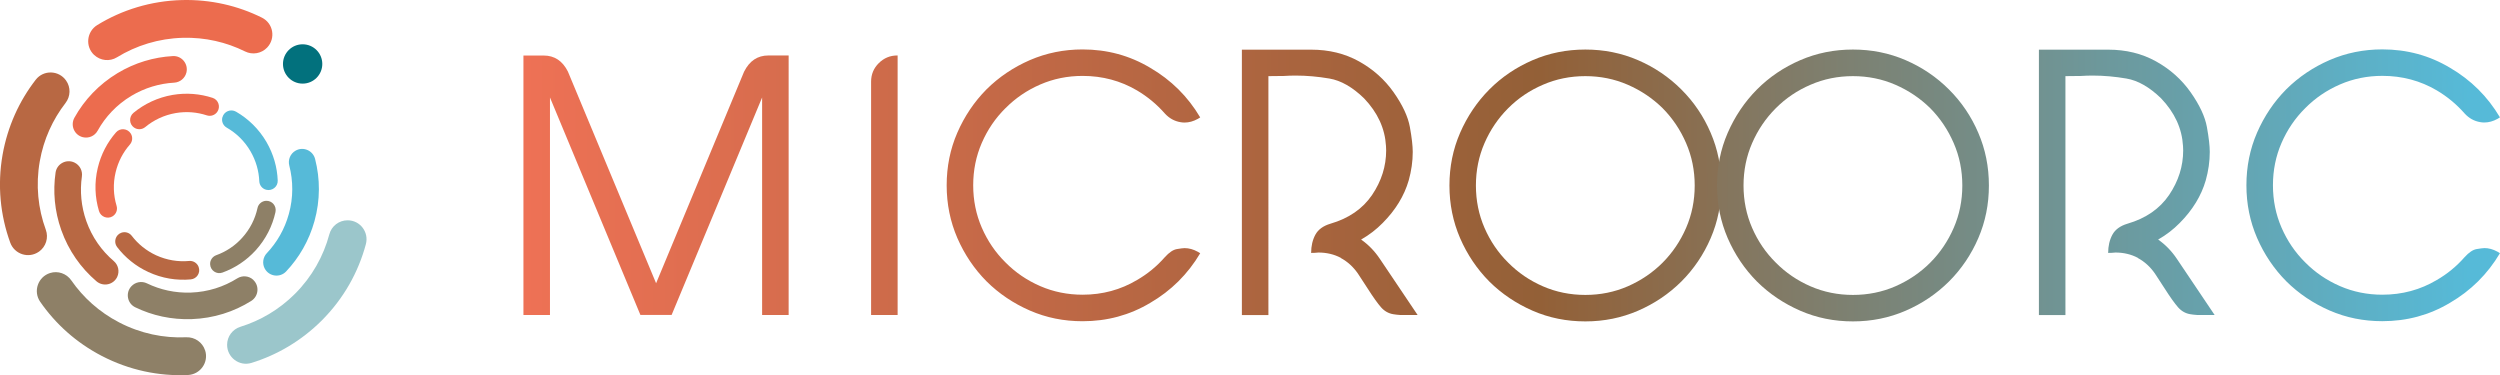 <?xml version="1.0" encoding="UTF-8"?><svg id="Livello_3" xmlns="http://www.w3.org/2000/svg" xmlns:xlink="http://www.w3.org/1999/xlink" viewBox="0 0 447.57 67.17"><defs><style>.cls-1{fill:#56bad8;}.cls-1,.cls-2,.cls-3,.cls-4,.cls-5,.cls-6,.cls-7,.cls-8,.cls-9,.cls-10,.cls-11,.cls-12,.cls-13,.cls-14{stroke-width:0px;}.cls-2{fill:url(#Sfumatura_senza_nome_14-3);}.cls-3{fill:#b86843;}.cls-4{fill:url(#Sfumatura_senza_nome_14-6);}.cls-5{fill:#8e8067;}.cls-6{fill:#ec6c4e;}.cls-7{fill:url(#Sfumatura_senza_nome_14-2);}.cls-8{fill:#02717d;}.cls-9{fill:url(#Sfumatura_senza_nome_14-7);}.cls-10{fill:url(#Sfumatura_senza_nome_14-8);}.cls-11{fill:#9bc6cb;}.cls-12{fill:url(#Sfumatura_senza_nome_14);}.cls-13{fill:url(#Sfumatura_senza_nome_14-4);}.cls-14{fill:url(#Sfumatura_senza_nome_14-5);}</style><linearGradient id="Sfumatura_senza_nome_14" x1="94.03" y1="33.21" x2="450.12" y2="33.21" gradientUnits="userSpaceOnUse"><stop offset="0" stop-color="#ee7155"/><stop offset=".51" stop-color="#936037"/><stop offset="1" stop-color="#56bad8"/></linearGradient><linearGradient id="Sfumatura_senza_nome_14-2" x1="86.03" x2="442.12" xlink:href="#Sfumatura_senza_nome_14"/><linearGradient id="Sfumatura_senza_nome_14-3" x1="86.03" y1="32.63" x2="442.12" y2="32.63" xlink:href="#Sfumatura_senza_nome_14"/><linearGradient id="Sfumatura_senza_nome_14-4" x1="86.03" y1="33.18" x2="442.12" y2="33.18" xlink:href="#Sfumatura_senza_nome_14"/><linearGradient id="Sfumatura_senza_nome_14-5" y1="33.18" x2="450.12" y2="33.18" xlink:href="#Sfumatura_senza_nome_14"/><linearGradient id="Sfumatura_senza_nome_14-6" y1="33.16" x2="450.12" y2="33.16" xlink:href="#Sfumatura_senza_nome_14"/><linearGradient id="Sfumatura_senza_nome_14-7" y1="33.16" x2="450.12" y2="33.16" xlink:href="#Sfumatura_senza_nome_14"/><linearGradient id="Sfumatura_senza_nome_14-8" y1="32.63" x2="450.12" y2="32.63" xlink:href="#Sfumatura_senza_nome_14"/></defs><path class="cls-11" d="m62.22,39.44c-1.53,0-2.87,1.03-3.26,2.51-1.04,3.9-3.09,7.59-6.15,10.65-2.83,2.83-6.19,4.79-9.76,5.9-1.42.44-2.39,1.74-2.39,3.23h0c0,2.27,2.19,3.91,4.36,3.24,4.6-1.42,8.93-3.95,12.58-7.59,3.93-3.93,6.56-8.66,7.9-13.66.58-2.16-1.03-4.28-3.26-4.28h0Z"/><path class="cls-3" d="m6.97,45.06c1.25-.88,1.76-2.49,1.23-3.93-1.39-3.79-1.83-7.99-1.08-12.25.69-3.94,2.32-7.48,4.61-10.44.91-1.18.96-2.8.1-4.02h0c-1.3-1.86-4.04-1.94-5.43-.15C3.45,18.07,1.36,22.63.46,27.71c-.96,5.47-.4,10.85,1.37,15.72.76,2.1,3.3,2.91,5.13,1.63h0Z"/><path class="cls-6" d="m16.85,9.83c1.11,1.05,2.79,1.23,4.09.43,3.44-2.11,7.47-3.38,11.79-3.49,4-.11,7.79.78,11.14,2.44,1.33.66,2.94.38,3.96-.7h0c1.56-1.65,1.1-4.34-.94-5.35C42.59,1.02,37.71-.12,32.56.01c-5.55.15-10.72,1.76-15.14,4.47-1.9,1.17-2.2,3.81-.58,5.35h0Z"/><path class="cls-5" d="m36.72,62.74c-.46-1.46-1.85-2.42-3.38-2.36-4.03.18-8.17-.66-12.01-2.66-3.55-1.84-6.44-4.46-8.57-7.53-.85-1.22-2.39-1.76-3.8-1.31h0c-2.16.68-3.06,3.27-1.77,5.14,2.74,3.96,6.46,7.33,11.03,9.7,4.93,2.56,10.23,3.65,15.41,3.42,2.23-.1,3.77-2.27,3.1-4.4h0Z"/><circle class="cls-8" cx="54.18" cy="11.45" r="3.52"/><path class="cls-1" d="m39.81,21c-.19.72.13,1.48.78,1.85,1.71.98,3.2,2.41,4.26,4.24.98,1.69,1.49,3.52,1.57,5.35.03.73.52,1.35,1.23,1.53h0c1.07.28,2.12-.55,2.07-1.65-.09-2.35-.75-4.71-2.01-6.89-1.36-2.34-3.27-4.18-5.46-5.44-.95-.54-2.15-.05-2.43,1.01h0Z"/><path class="cls-3" d="m35.56,47.79c-.26-.7-.96-1.14-1.7-1.07-1.96.18-4-.14-5.92-1.02-1.77-.82-3.24-2.03-4.35-3.48-.44-.58-1.2-.8-1.88-.55h0c-1.04.38-1.42,1.67-.75,2.55,1.43,1.87,3.32,3.43,5.6,4.48,2.46,1.14,5.07,1.55,7.59,1.32,1.09-.1,1.79-1.19,1.41-2.22h0Z"/><path class="cls-6" d="m20.16,38.72c.64-.39.93-1.16.71-1.88-.57-1.89-.66-3.95-.17-6,.45-1.9,1.34-3.58,2.55-4.96.48-.55.55-1.34.17-1.96h0c-.58-.94-1.91-1.06-2.64-.23-1.55,1.77-2.7,3.93-3.28,6.38-.63,2.64-.51,5.28.22,7.71.31,1.04,1.53,1.51,2.45.94h0Z"/><path class="cls-6" d="m23.99,22.83c.61.43,1.43.4,2.01-.08,1.52-1.26,3.38-2.15,5.46-2.51,1.93-.33,3.82-.16,5.56.41.69.23,1.45-.02,1.87-.61h0c.64-.9.23-2.18-.82-2.52-2.23-.73-4.68-.95-7.16-.53-2.67.46-5.06,1.6-7.01,3.21-.84.7-.8,2,.09,2.63h0Z"/><path class="cls-5" d="m47.63,35.95c-.75.04-1.38.57-1.53,1.3-.42,1.93-1.33,3.77-2.76,5.34-1.31,1.45-2.91,2.48-4.63,3.1-.68.25-1.13.91-1.09,1.63h0c.05,1.11,1.16,1.86,2.2,1.48,2.21-.8,4.27-2.13,5.96-3.99,1.82-2.01,3-4.37,3.54-6.85.23-1.07-.6-2.06-1.69-2.01h0Z"/><path class="cls-1" d="m52.92,26.97c-.94.53-1.4,1.63-1.13,2.67.71,2.75.74,5.73-.08,8.67-.75,2.72-2.13,5.09-3.94,7.01-.72.76-.86,1.9-.35,2.81h0c.79,1.39,2.7,1.63,3.8.47,2.33-2.47,4.11-5.52,5.08-9.02,1.05-3.77,1.02-7.58.11-11.12-.39-1.52-2.12-2.27-3.49-1.49h0Z"/><path class="cls-3" d="m20.98,49.58c.46-.97.21-2.14-.61-2.84-2.17-1.85-3.89-4.27-4.91-7.14-.94-2.66-1.17-5.39-.8-8,.15-1.04-.39-2.05-1.33-2.5h0c-1.44-.69-3.15.21-3.38,1.79-.49,3.36-.19,6.88,1.02,10.3,1.31,3.69,3.52,6.8,6.3,9.17,1.2,1.02,3.03.64,3.71-.78h0Z"/><path class="cls-6" d="m14.82,24.56c1.05.26,2.14-.21,2.66-1.16,1.38-2.49,3.41-4.66,6.02-6.23,2.42-1.45,5.05-2.22,7.68-2.37,1.05-.06,1.93-.79,2.19-1.8h0c.39-1.55-.83-3.05-2.43-2.96-3.39.19-6.78,1.18-9.89,3.05-3.35,2.02-5.96,4.8-7.73,7.99-.76,1.38-.02,3.1,1.5,3.48h0Z"/><path class="cls-5" d="m45.36,50.11c-.79-.74-1.97-.85-2.89-.27-2.41,1.51-5.24,2.43-8.29,2.54-2.82.1-5.49-.5-7.87-1.65-.94-.46-2.07-.25-2.79.52h0c-1.09,1.17-.74,3.07.69,3.76,3.05,1.48,6.5,2.25,10.13,2.12,3.91-.14,7.54-1.31,10.63-3.25,1.33-.83,1.52-2.7.37-3.77h0Z"/><path class="cls-12" d="m301.01,16.02c-2.23-2.23-4.82-3.98-7.76-5.25s-6.08-1.9-9.43-1.9-6.49.63-9.43,1.9-5.53,3.01-7.76,5.25c-2.21,2.23-3.95,4.82-5.23,7.76-1.28,2.94-1.91,6.08-1.91,9.43s.64,6.49,1.91,9.43c1.28,2.94,3.02,5.53,5.23,7.76,2.23,2.21,4.82,3.95,7.76,5.23s6.08,1.91,9.43,1.91,6.49-.64,9.43-1.91,5.53-3.02,7.76-5.23c2.23-2.23,3.98-4.82,5.25-7.76,1.27-2.94,1.9-6.08,1.9-9.43s-.63-6.49-1.9-9.43c-1.26-2.94-3.01-5.53-5.25-7.76Zm.85,24.78c-1.03,2.37-2.43,4.44-4.2,6.22s-3.89,3.21-6.25,4.24c-2.37,1.03-4.9,1.54-7.59,1.54s-5.22-.51-7.59-1.54c-2.37-1.03-4.44-2.44-6.22-4.24-1.8-1.78-3.21-3.85-4.24-6.22-1.03-2.37-1.54-4.9-1.54-7.59s.51-5.22,1.54-7.59c1.03-2.37,2.44-4.45,4.24-6.25s3.85-3.18,6.22-4.2c2.37-1.03,4.9-1.54,7.59-1.54s5.22.51,7.59,1.54c2.37,1.03,4.45,2.43,6.25,4.2,1.78,1.8,3.18,3.89,4.2,6.25,1.03,2.37,1.54,4.9,1.54,7.59s-.51,5.22-1.54,7.59Z"/><path class="cls-7" d="m348.92,16.02c-2.23-2.23-4.82-3.98-7.76-5.25s-6.08-1.9-9.43-1.9-6.49.63-9.43,1.9-5.53,3.01-7.76,5.25c-2.21,2.23-3.95,4.82-5.23,7.76-1.28,2.94-1.91,6.08-1.91,9.43s.64,6.49,1.91,9.43c1.28,2.94,3.02,5.53,5.23,7.76,2.23,2.21,4.82,3.95,7.76,5.23s6.08,1.91,9.43,1.91,6.49-.64,9.43-1.91,5.53-3.02,7.76-5.23c2.23-2.23,3.98-4.82,5.25-7.76,1.27-2.94,1.9-6.08,1.9-9.43s-.63-6.49-1.9-9.43c-1.26-2.94-3.01-5.53-5.25-7.76Zm.85,24.78c-1.03,2.37-2.43,4.44-4.2,6.22s-3.89,3.21-6.25,4.24c-2.37,1.03-4.9,1.54-7.59,1.54s-5.22-.51-7.59-1.54c-2.37-1.03-4.44-2.44-6.22-4.24-1.8-1.78-3.21-3.85-4.24-6.22-1.03-2.37-1.54-4.9-1.54-7.59s.51-5.22,1.54-7.59c1.03-2.37,2.44-4.45,4.24-6.25s3.85-3.18,6.22-4.2c2.37-1.03,4.9-1.54,7.59-1.54s5.22.51,7.59,1.54c2.37,1.03,4.45,2.43,6.25,4.2,1.78,1.8,3.18,3.89,4.2,6.25,1.03,2.37,1.54,4.9,1.54,7.59s-.51,5.22-1.54,7.59Z"/><path class="cls-2" d="m386.38,42.88c1.44-.82,2.72-1.81,3.86-2.97,2.3-2.32,3.85-4.86,4.65-7.62.48-1.71.72-3.41.72-5.09,0-1.07-.17-2.55-.51-4.44-.34-1.89-1.32-3.98-2.92-6.25-1.61-2.28-3.67-4.12-6.19-5.52s-5.37-2.1-8.56-2.1h-12.41v47.51h4.75V13.63c.96,0,1.88-.01,2.77-.03.73-.05,1.44-.07,2.12-.07,1.96,0,3.97.18,6.03.53,2.06.35,4.13,1.53,6.2,3.54,2.44,2.55,3.75,5.4,3.93,8.54.02.27.03.54.03.79,0,2.83-.84,5.48-2.51,7.96-1.68,2.48-4.17,4.2-7.47,5.16-1.3.39-2.2,1.05-2.7,1.98-.5.93-.75,2.02-.75,3.25.43,0,.87-.02,1.3-.07,1.48,0,2.83.32,4.03.96v.03c1.18.64,2.2,1.56,3.04,2.77.68,1.03,1.26,1.91,1.74,2.67,1,1.57,1.81,2.7,2.41,3.38s1.33,1.09,2.17,1.23c.34.06.76.11,1.23.14h3.14l-6.76-10.05c-.93-1.39-2.05-2.54-3.35-3.45Z"/><path class="cls-13" d="m444.76,44.42c-.25,0-.71.06-1.37.17-.66.11-1.38.59-2.15,1.44-1.44,1.64-3.1,3.01-4.99,4.1-2.94,1.75-6.19,2.63-9.74,2.63-2.69,0-5.22-.51-7.59-1.54-2.37-1.03-4.44-2.44-6.22-4.24-1.8-1.78-3.21-3.85-4.24-6.22-1.03-2.37-1.54-4.9-1.54-7.59s.51-5.22,1.54-7.59c1.03-2.37,2.44-4.44,4.24-6.22,1.78-1.8,3.85-3.21,6.22-4.24,2.37-1.03,4.9-1.54,7.59-1.54,3.55,0,6.8.87,9.74,2.6,1.89,1.12,3.55,2.5,4.99,4.14.77.84,1.7,1.36,2.77,1.54.25.05.5.07.75.07.8,0,1.58-.22,2.36-.65l.44-.27c-2.21-3.74-5.2-6.7-8.96-8.89-3.67-2.19-7.7-3.28-12.1-3.28-3.35,0-6.49.64-9.43,1.91-2.94,1.28-5.53,3.02-7.76,5.23-2.21,2.23-3.95,4.82-5.23,7.76-1.28,2.94-1.91,6.08-1.91,9.43s.64,6.49,1.91,9.43c1.28,2.94,3.02,5.53,5.23,7.76,2.23,2.21,4.82,3.95,7.76,5.23s6.08,1.91,9.43,1.91c4.4,0,8.43-1.09,12.1-3.28,3.76-2.19,6.74-5.15,8.96-8.89l-.44-.27c-.78-.43-1.56-.65-2.36-.65Z"/><path class="cls-14" d="m180.01,19.37c1.78-1.8,3.85-3.21,6.22-4.24,2.37-1.03,4.9-1.54,7.59-1.54,3.55,0,6.8.87,9.74,2.6,1.89,1.12,3.55,2.5,4.99,4.14.77.84,1.7,1.36,2.77,1.54.25.05.5.07.75.07.8,0,1.58-.22,2.36-.65l.44-.27c-2.21-3.74-5.2-6.7-8.96-8.89-3.67-2.19-7.7-3.28-12.1-3.28-3.35,0-6.49.64-9.43,1.91-2.94,1.28-5.53,3.02-7.76,5.23-2.21,2.23-3.95,4.82-5.23,7.76-1.28,2.94-1.91,6.08-1.91,9.43s.64,6.49,1.91,9.43c1.28,2.94,3.02,5.53,5.23,7.76,2.23,2.21,4.82,3.95,7.76,5.23s6.08,1.91,9.43,1.91c4.4,0,8.43-1.09,12.1-3.28,3.76-2.19,6.74-5.15,8.96-8.89l-.44-.27c-.78-.43-1.56-.65-2.36-.65-.25,0-.71.06-1.37.17-.66.11-1.38.59-2.15,1.44-1.44,1.64-3.1,3.01-4.99,4.1-2.94,1.75-6.19,2.63-9.74,2.63-2.69,0-5.22-.51-7.59-1.54-2.37-1.03-4.44-2.44-6.22-4.24-1.8-1.78-3.21-3.85-4.24-6.22-1.03-2.37-1.54-4.9-1.54-7.59s.51-5.22,1.54-7.59c1.03-2.37,2.44-4.44,4.24-6.22Z"/><path class="cls-4" d="m133.22,12.81l-15.76,37.9-15.79-37.9c-.96-1.91-2.4-2.87-4.34-2.87h-3.62v46.45h.07s0,0,0,0h4.68V17.45l16.19,38.93h5.59l16.2-38.93v38.94h4.75V9.93h-3.62c-1.94,0-3.38.96-4.34,2.87Z"/><path class="cls-9" d="m157.33,11.3c-.92.91-1.38,2.02-1.38,3.32v41.77h4.75V9.93h-.07c-1.28,0-2.38.46-3.3,1.37Z"/><path class="cls-10" d="m243.69,42.88c1.44-.82,2.72-1.81,3.86-2.97,2.3-2.32,3.85-4.86,4.65-7.62.48-1.71.72-3.41.72-5.09,0-1.07-.17-2.55-.51-4.44-.34-1.89-1.32-3.98-2.92-6.25-1.61-2.28-3.67-4.12-6.19-5.52s-5.37-2.1-8.56-2.1h-12.41v47.51h4.75V13.63c.96,0,1.88-.01,2.77-.03.73-.05,1.44-.07,2.12-.07,1.96,0,3.97.18,6.03.53,2.06.35,4.13,1.53,6.2,3.54,2.44,2.55,3.75,5.4,3.93,8.54.02.27.03.54.03.79,0,2.83-.84,5.48-2.51,7.96-1.68,2.48-4.17,4.2-7.47,5.16-1.3.39-2.2,1.05-2.7,1.98-.5.93-.75,2.02-.75,3.25.43,0,.87-.02,1.3-.07,1.48,0,2.83.32,4.03.96v.03c1.18.64,2.2,1.56,3.04,2.77.68,1.03,1.26,1.91,1.74,2.67,1,1.57,1.81,2.7,2.41,3.38s1.33,1.09,2.17,1.23c.34.06.76.11,1.23.14h3.14l-6.76-10.05c-.93-1.39-2.05-2.54-3.35-3.45Z"/></svg>